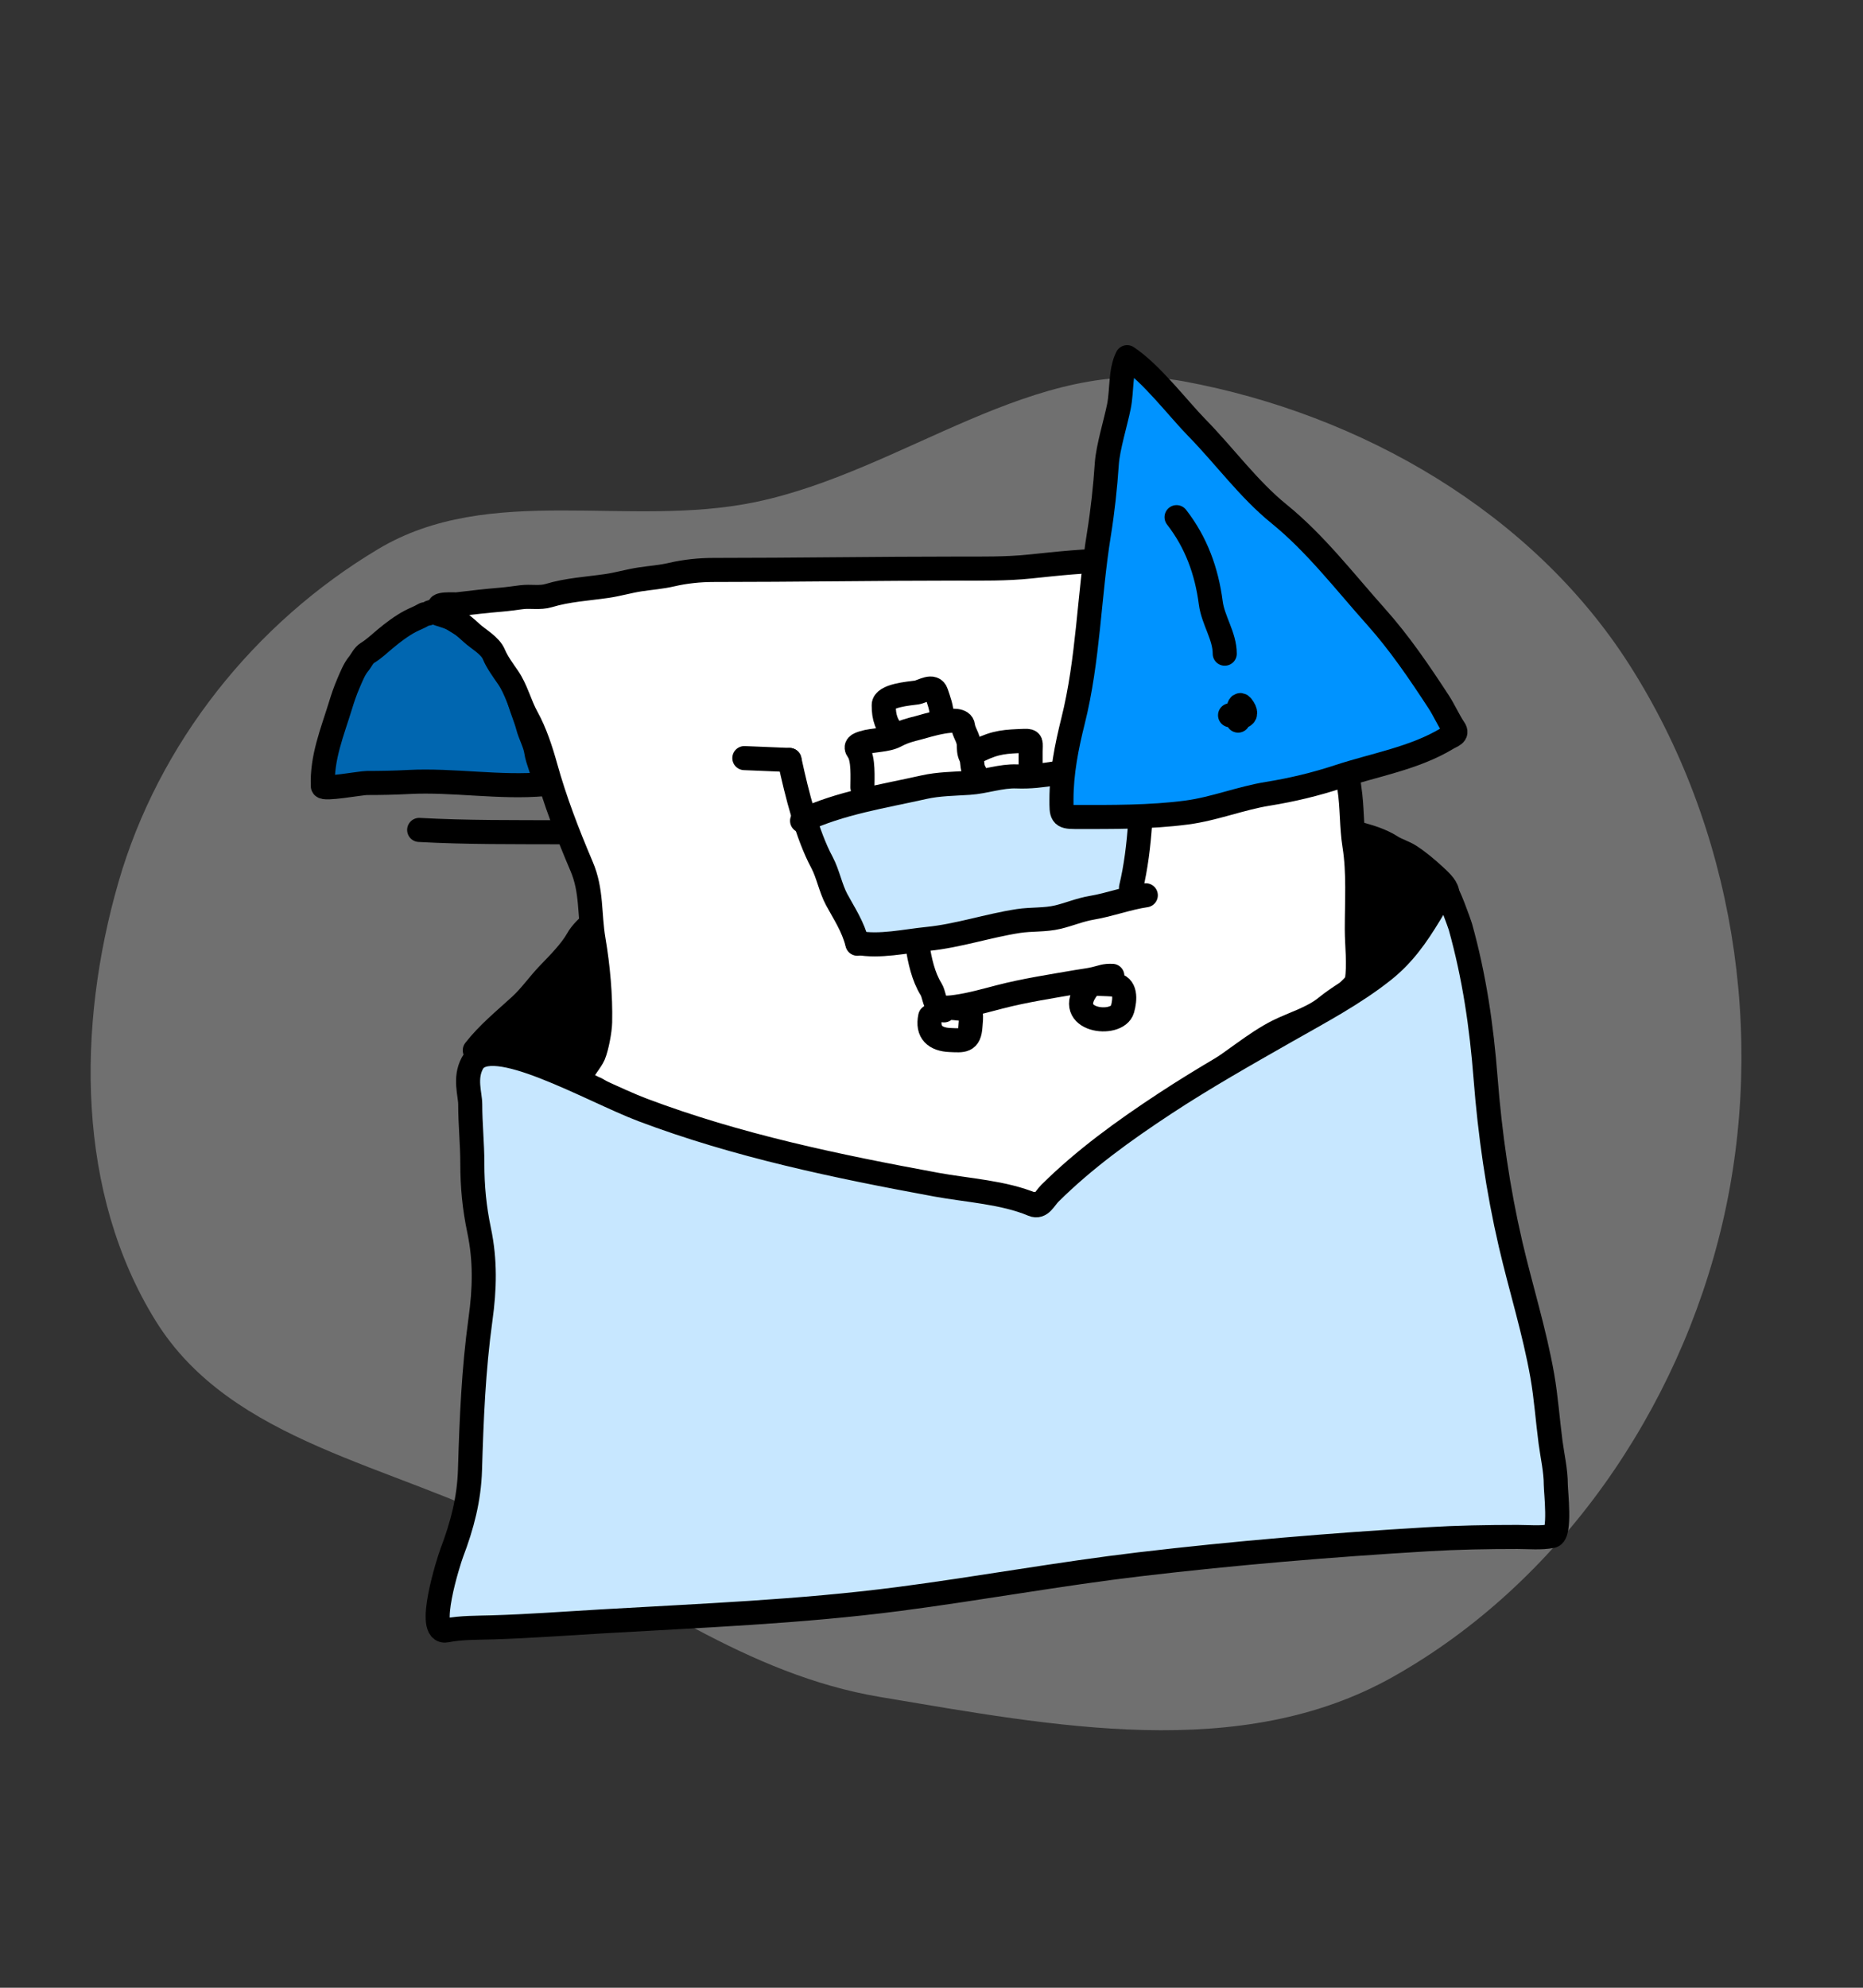 <svg width="120" height="128" viewBox="0 0 120 128" fill="none" xmlns="http://www.w3.org/2000/svg">
<rect x="0" y="0" width="120" height="128" fill="#333333" stroke="none"/>
<g clip-path="url(#clip0_208_3534)">
<path fill-rule="evenodd" clip-rule="evenodd" d="M76.279 24.562C66.637 22.773 58.247 30.337 48.643 32.333C40.459 34.033 31.549 31.066 24.37 35.35C16.386 40.115 10.207 47.872 7.63 56.806C4.944 66.118 4.922 76.831 10.03 85.061C14.918 92.937 25.324 94.301 33.551 98.569C41.288 102.584 48.107 107.839 56.705 109.279C67.843 111.143 79.888 113.516 89.734 107.974C100.487 101.922 108.151 90.765 110.952 78.746C113.782 66.606 111.646 53.267 104.93 42.772C98.677 33 87.686 26.677 76.279 24.562Z" fill="white" fill-opacity="0.3"/>
<path d="M33.511 64.754C32.496 65.685 31.425 66.55 30.582 67.634C31.188 67.936 31.524 68.212 32.109 68.585C32.435 68.793 32.959 69.071 33.349 69.186C33.814 69.323 34.132 69.674 34.632 69.774C35.605 69.969 36.62 70.536 37.517 70.894C38.054 71.109 38.674 71.428 39.232 71.552C39.953 71.712 40.564 72.164 41.26 72.403C43.834 73.288 46.535 73.813 49.084 74.781C49.586 74.972 50.027 75.026 50.554 75.082C51.056 75.135 51.515 75.352 52.013 75.407C53.108 75.529 54.156 75.872 55.255 75.996C56.105 76.091 56.765 76.537 57.583 76.728C58.108 76.85 58.65 76.933 59.179 77.041C60.11 77.231 61.07 77.525 62.014 77.548C63.401 77.582 64.727 77.998 66.127 77.998C66.775 77.998 67.731 77.066 68.211 76.64C69.075 75.872 70.037 75.276 70.971 74.562C72.467 73.418 74.187 72.369 75.872 71.527C78.582 70.171 81.281 68.635 83.589 66.682C84.076 66.27 84.757 66.005 85.198 65.581C85.579 65.213 85.918 64.798 86.293 64.423C86.75 63.966 87.255 63.597 87.701 63.127C88.037 62.773 88.433 62.455 88.828 62.17C89.243 61.87 89.799 61.546 90.123 61.149C90.411 60.798 90.805 60.735 91.081 60.336C91.344 59.955 91.691 59.743 92.026 59.459C92.35 59.185 92.423 58.705 92.658 58.37C92.867 58.074 93.291 57.849 93.215 57.431C93.146 57.05 92.677 56.642 92.408 56.392C91.918 55.939 91.381 55.488 90.831 55.128C90.435 54.869 89.978 54.755 89.591 54.502C89.284 54.301 88.886 54.128 88.54 54.002C87.838 53.746 86.986 53.594 86.349 53.276C86.073 53.138 85.659 53.213 85.36 53.213C85.02 53.213 84.702 53.1 84.378 53.1C83.613 53.1 82.883 53.166 82.124 53.207C81.574 53.236 80.908 53.092 80.372 53.225C79.643 53.408 78.987 53.438 78.2 53.438C75.711 53.438 73.121 53.456 70.639 53.664C68.797 53.818 67.033 54.27 65.188 54.346C63.398 54.419 61.689 54.588 59.924 54.89C57.524 55.302 55.109 55.541 52.72 56.023C49.855 56.602 46.855 57.053 43.951 57.382C42.302 57.568 40.662 57.825 39.094 58.395C38.828 58.492 38.448 59.08 38.243 59.297C37.892 59.667 37.457 60.03 37.204 60.486C36.784 61.242 35.946 62.086 35.339 62.714C34.705 63.371 34.188 64.134 33.511 64.754Z" fill="black" stroke="black" stroke-width="1.55" stroke-linecap="round" stroke-linejoin="round"/>
<path d="M26.341 50.355C29.156 50.207 32.251 50.753 35.064 50.492C35.064 49.864 34.621 49.001 34.535 48.377C34.468 47.893 34.129 47.27 34.007 46.791C33.889 46.33 33.612 45.66 33.478 45.205C33.324 44.683 33.181 44.118 32.949 43.619C32.751 43.191 32.42 42.562 31.892 42.033C31.363 41.504 31.331 41.425 30.834 40.976C30.328 40.518 29.832 40.292 29.248 39.918C28.859 39.669 28.389 39.62 27.975 39.413C27.88 39.365 27.734 39.396 27.66 39.462C27.55 39.56 27.405 39.509 27.279 39.588C27.004 39.759 26.709 39.857 26.432 40.004C25.863 40.305 25.311 40.724 24.819 41.134C24.445 41.446 24.085 41.791 23.671 42.044C23.408 42.204 23.289 42.517 23.097 42.751C22.808 43.102 22.617 43.603 22.436 44.021C22.232 44.491 22.075 44.963 21.925 45.452C21.396 47.17 20.721 48.787 20.795 50.624C20.805 50.877 23.24 50.421 23.633 50.421C24.54 50.421 25.436 50.403 26.341 50.355Z" fill="#0066B0" stroke="black" stroke-width="1.55" stroke-linecap="round" stroke-linejoin="round"/>
<path d="M27 53.443C30.08 53.612 33.123 53.582 36.202 53.593C36.804 53.596 37.422 53.677 38.022 53.653" stroke="black" stroke-width="1.55" stroke-linecap="round" stroke-linejoin="round"/>
<path d="M37.178 69.526C37.079 69.686 37.706 69.749 38.235 70.054C38.633 70.187 38.843 70.496 39.225 70.693C39.757 70.967 40.374 71.172 40.946 71.344C41.235 71.43 41.469 71.598 41.733 71.73C42.138 71.932 42.608 72.005 43.035 72.197C43.871 72.574 44.784 72.76 45.639 73.08C46.837 73.529 48.14 73.906 49.372 74.223C49.725 74.314 50.043 74.447 50.365 74.599C50.93 74.867 51.652 74.948 52.246 75.183C52.692 75.359 53.241 75.403 53.717 75.463C54.189 75.522 54.632 75.673 55.101 75.747C58.535 76.289 61.996 76.618 65.388 77.363L65.394 77.364C65.981 77.493 66.871 77.688 67.409 77.329C67.687 77.143 67.845 76.748 68.084 76.509C68.454 76.139 68.933 75.859 69.338 75.525C69.844 75.109 70.279 74.678 70.819 74.3C73.883 72.155 77.066 70.003 80.122 67.799C80.788 67.319 81.578 66.777 82.312 66.41C83.29 65.921 84.53 65.569 85.389 64.872C85.8 64.537 86.258 64.227 86.7 63.941C86.858 63.839 87.36 63.355 87.39 63.174C87.566 62.121 87.395 60.902 87.395 59.832C87.395 58.049 87.522 56.2 87.241 54.44C87.048 53.234 87.106 51.974 86.918 50.76C86.725 49.517 86.837 48.256 86.681 47.013C86.387 44.659 86.114 42.284 84.81 40.241C84.075 39.09 83.198 38.15 82.138 37.29C81.771 36.992 81.349 36.498 80.874 36.446C80.47 36.401 80.222 36.16 79.833 36.055C79.53 35.974 79.199 36.007 78.888 36.007H77.277C75.45 36.007 73.6 36.094 71.759 36.094C69.95 36.094 68.15 36.292 66.353 36.48C64.812 36.641 63.247 36.615 61.699 36.615C56.451 36.615 51.195 36.702 45.943 36.702C45.067 36.702 44.121 36.801 43.266 37.001C42.58 37.161 41.936 37.202 41.231 37.309C40.512 37.418 39.81 37.629 39.094 37.733C37.845 37.915 36.558 37.983 35.347 38.351C34.777 38.524 34.174 38.383 33.592 38.457C33.148 38.513 32.711 38.579 32.265 38.616C31.316 38.695 30.394 38.8 29.449 38.915C29.268 38.937 27.942 38.819 28.364 39.219C28.618 39.46 28.875 39.539 29.15 39.745C29.572 40.061 29.992 40.403 30.38 40.762C30.815 41.167 31.574 41.556 31.817 42.151C32.007 42.617 32.417 43.183 32.709 43.603C33.257 44.391 33.476 45.369 33.939 46.202C34.467 47.154 34.848 48.325 35.14 49.376C35.747 51.561 36.57 53.693 37.459 55.781C38.14 57.377 37.945 58.829 38.235 60.538C38.523 62.236 38.694 64.117 38.656 65.825C38.643 66.371 38.445 67.434 38.235 67.94C38.096 68.273 37.37 69.211 37.178 69.526Z" fill="white" stroke="black" stroke-width="1.55" stroke-linecap="round" stroke-linejoin="round"/>
<path d="M41.386 71.47C38.103 70.228 31.539 66.398 30.424 68.468C29.902 69.436 30.288 70.469 30.288 71.109C30.288 72.371 30.424 73.65 30.424 74.926C30.424 76.403 30.555 77.774 30.86 79.224C31.269 81.173 31.222 82.981 30.95 84.949C30.499 88.206 30.372 91.376 30.273 94.657C30.217 96.536 29.766 98.245 29.101 99.992C28.904 100.509 27.392 105.262 28.756 104.989C29.69 104.802 30.759 104.822 31.709 104.793C34.061 104.723 36.399 104.547 38.749 104.41C45.141 104.037 51.523 103.794 57.879 102.968C63.075 102.292 68.228 101.343 73.433 100.728C79.584 100.002 85.75 99.489 91.932 99.121C93.871 99.005 95.805 98.97 97.748 98.97C98.45 98.97 99.271 99.054 99.972 98.91C100.535 98.795 100.212 96.032 100.212 95.612C100.212 94.686 99.995 93.784 99.874 92.869C99.686 91.445 99.589 90 99.341 88.586C98.838 85.727 97.953 82.935 97.297 80.111C96.484 76.608 95.967 73.001 95.689 69.418C95.43 66.086 94.965 62.896 94.066 59.673C94.04 59.58 93.214 57.21 93.074 57.374C92.721 57.785 92.381 58.394 92.097 58.861C91.256 60.248 90.409 61.469 89.114 62.498C87.192 64.025 84.98 65.186 82.855 66.398C80.208 67.907 77.558 69.403 75.011 71.079C72.403 72.795 69.855 74.631 67.632 76.834C67.28 77.184 67.047 77.787 66.535 77.571C64.649 76.773 62.301 76.652 60.314 76.286C53.916 75.108 47.486 73.775 41.386 71.47Z" fill="#C7E7FF" stroke="black" stroke-width="1.55" stroke-linecap="round" stroke-linejoin="round"/>
<path d="M52.988 55.073C52.647 54.284 52.326 53.486 52.031 52.678C52.786 52.175 54.16 51.612 55.055 51.388C55.574 51.258 56.109 51.438 56.616 51.24C56.891 51.133 57.213 51.234 57.499 51.162C57.721 51.107 57.918 51.069 58.144 51.035C59.482 50.834 60.898 50.661 62.207 50.349C63.009 50.158 63.893 50.203 64.713 50.082C65.294 49.996 65.889 49.858 66.467 49.737C67.228 49.578 68 49.505 68.759 49.351C69.592 49.182 70.435 48.993 71.273 48.87C71.969 48.768 72.676 48.787 73.369 48.648L73.374 48.647C73.67 48.588 74.289 48.464 74.289 48.85C74.289 49.669 74.159 50.496 74.063 51.31C73.998 51.861 73.784 52.368 73.771 52.925C73.761 53.374 73.655 53.874 73.508 54.293C73.408 54.578 73.327 54.865 73.245 55.16C73.142 55.533 72.837 55.932 72.67 56.289C72.487 56.682 72.558 57.139 72.251 57.485C72.005 57.762 72.114 58.205 71.61 58.224C71.272 58.237 70.954 58.52 70.592 58.52C70.209 58.52 69.738 58.555 69.371 58.668C68.977 58.789 68.526 58.802 68.151 58.964C67.614 59.196 66.92 59.086 66.352 59.301C65.712 59.542 64.974 59.469 64.343 59.703C63.608 59.976 62.715 59.934 61.944 60.114C61.51 60.215 61.114 60.295 60.662 60.295C60.28 60.295 59.93 60.437 59.549 60.443C58.788 60.455 58.036 60.664 57.281 60.664H55.326C54.889 60.664 54.864 60.193 54.763 59.855C54.642 59.452 54.428 59.118 54.398 58.684C54.377 58.392 54.165 57.971 54.061 57.69C53.944 57.376 53.791 57.063 53.695 56.741C53.526 56.176 53.224 55.618 52.988 55.073Z" fill="#C7E7FF"/>
<path d="M47.945 48.818C48.764 48.852 50.106 48.907 50.854 48.938" stroke="black" stroke-width="1.55" stroke-linecap="round" stroke-linejoin="round"/>
<path d="M50.855 48.938C51.337 51.171 51.993 53.761 52.945 55.536C53.331 56.257 53.498 57.196 53.888 57.923C54.368 58.819 54.941 59.64 55.225 60.771" stroke="black" stroke-width="1.55" stroke-linecap="round" stroke-linejoin="round"/>
<path d="M55.226 60.718C56.686 60.985 58.271 60.609 59.744 60.462C61.717 60.264 63.623 59.613 65.585 59.31C66.434 59.179 67.309 59.258 68.148 59.055C68.886 58.877 69.566 58.583 70.317 58.457C71.489 58.261 72.646 57.819 73.804 57.651" stroke="black" stroke-width="1.55" stroke-linecap="round" stroke-linejoin="round"/>
<path d="M72.851 57.164C73.489 54.488 73.514 51.653 73.627 48.903" stroke="black" stroke-width="1.55" stroke-linecap="round" stroke-linejoin="round"/>
<path d="M51.664 52.856C54.119 51.697 56.897 51.279 59.526 50.688C60.458 50.478 61.474 50.473 62.424 50.41C63.464 50.342 64.47 49.955 65.497 49.997C67.164 50.065 68.829 49.597 70.477 49.376C71.317 49.264 72.435 49.239 73.193 48.885" stroke="black" stroke-width="1.55" stroke-linecap="round" stroke-linejoin="round"/>
<path d="M59.102 60.931C59.239 61.827 59.473 62.901 59.971 63.696C60.155 63.989 60.177 64.52 60.402 64.754C60.614 64.975 61.341 64.868 61.623 64.828C62.535 64.7 63.51 64.421 64.393 64.193C66.021 63.772 67.72 63.515 69.384 63.227C69.787 63.157 70.13 63.123 70.526 63.03C70.976 62.924 71.145 62.817 71.648 62.838" stroke="black" stroke-width="1.55" stroke-linecap="round" stroke-linejoin="round"/>
<path d="M59.916 65.464C59.701 66.474 60.242 66.933 61.196 66.972C62.019 67.006 62.449 67.086 62.51 66.072C62.548 65.455 62.694 64.996 61.974 64.967C61.654 64.954 60.958 64.788 60.806 65.064" stroke="black" stroke-width="1.55" stroke-linecap="round" stroke-linejoin="round"/>
<path d="M70.062 63.621C68.43 65.742 71.965 66.183 72.301 64.991C72.477 64.366 72.55 63.457 71.736 63.399C71.232 63.364 70.724 63.358 70.219 63.337" stroke="black" stroke-width="1.55" stroke-linecap="round" stroke-linejoin="round"/>
<path d="M77.106 27.556C75.872 26.297 74.187 24.057 72.601 23C72.149 23.903 72.28 25.131 72.072 26.172C71.867 27.195 71.361 28.83 71.292 29.864C71.193 31.357 71.023 32.918 70.785 34.394C70.141 38.379 70.105 42.477 69.118 46.423C68.701 48.09 68.371 49.771 68.371 51.499C68.371 52.45 68.351 52.61 69.243 52.61C71.628 52.61 74.068 52.634 76.435 52.323C78.214 52.09 79.889 51.403 81.665 51.116C83.209 50.867 84.728 50.505 86.214 50.015C88.533 49.25 91.107 48.83 93.215 47.553C93.536 47.359 93.91 47.289 93.675 46.941C93.3 46.386 93.036 45.76 92.669 45.197C91.436 43.307 90.143 41.403 88.637 39.719C86.621 37.465 84.734 34.995 82.373 33.082C80.425 31.503 78.866 29.352 77.106 27.556Z" fill="#0093FF" stroke="black" stroke-width="1.55" stroke-linecap="round" stroke-linejoin="round"/>
<path d="M75.785 33.302C77.049 34.928 77.721 36.775 77.988 38.819C78.136 39.953 78.888 40.949 78.888 42.094" stroke="black" stroke-width="1.55" stroke-linecap="round" stroke-linejoin="round"/>
<path d="M79.231 46.059C79.725 46.245 80.608 46.261 79.997 45.475C79.706 45.101 79.748 46.278 79.748 46.404" stroke="black" stroke-width="1.55" stroke-linecap="round" stroke-linejoin="round"/>
<path d="M55.551 50.697C55.551 50.123 55.634 48.853 55.274 48.358C55.038 48.033 55.282 47.934 55.606 47.832C56.244 47.632 57.111 47.688 57.696 47.376C58.198 47.108 58.618 47 59.163 46.864C59.585 46.758 61.939 45.981 62.027 46.739C62.077 47.17 62.378 47.485 62.401 47.929C62.415 48.226 62.397 48.431 62.525 48.704C62.684 49.042 62.573 49.399 62.774 49.7" stroke="black" stroke-width="1.55" stroke-linecap="round" stroke-linejoin="round"/>
<path d="M63.023 48.331C64.169 47.766 64.794 47.754 65.985 47.708C66.491 47.688 66.386 47.817 66.386 48.4C66.386 48.75 66.386 49.101 66.386 49.452" stroke="black" stroke-width="1.55" stroke-linecap="round" stroke-linejoin="round"/>
<path d="M57.669 47.334C57.09 46.72 56.922 46.207 56.922 45.404C56.922 44.782 58.579 44.66 59.039 44.594C59.422 44.539 60.115 44.029 60.312 44.622C60.475 45.11 60.658 45.575 60.658 46.089" stroke="black" stroke-width="1.55" stroke-linecap="round" stroke-linejoin="round"/>
</g>
<defs>
<clipPath id="clip0_208_3534">
<rect width="120" height="128" fill="white"/>
</clipPath>
</defs>
</svg>
